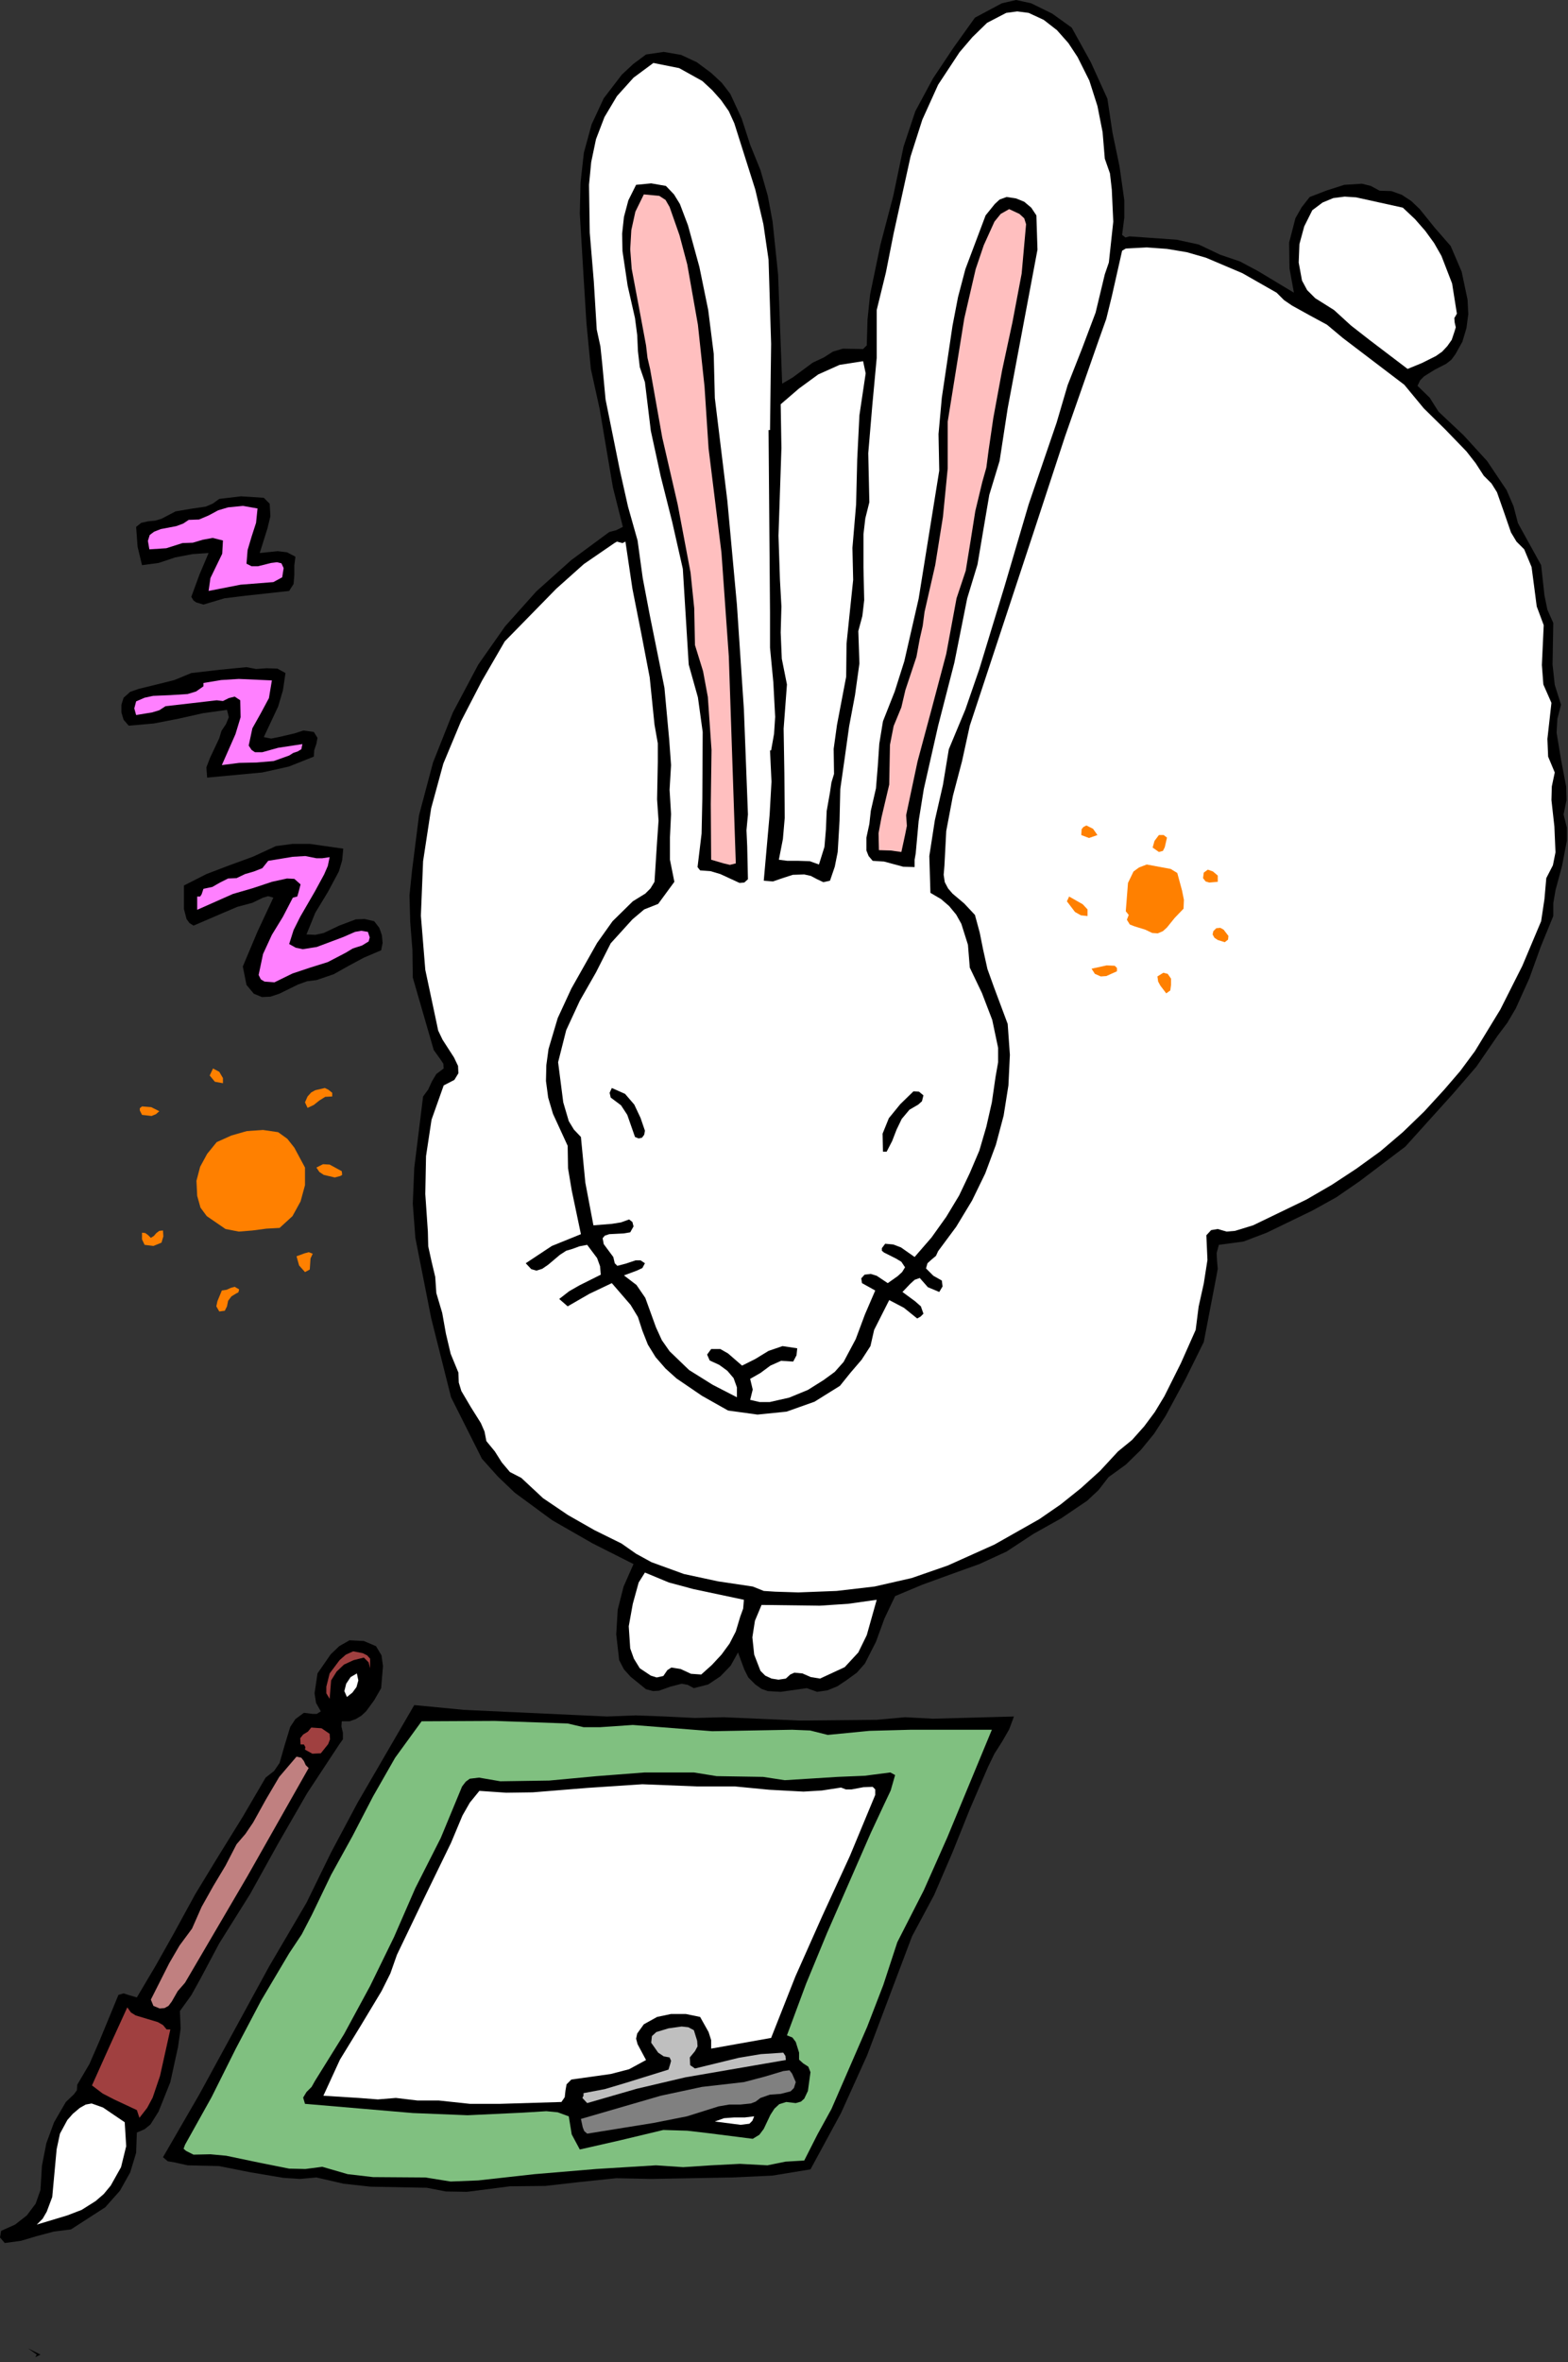 <?xml version="1.0" encoding="UTF-8" standalone="no"?>
<svg
   xmlns:dc="http://purl.org/dc/elements/1.1/"
   xmlns:cc="http://creativecommons.org/ns#"
   xmlns:rdf="http://www.w3.org/1999/02/22-rdf-syntax-ns#"
   xmlns:svg="http://www.w3.org/2000/svg"
   xmlns="http://www.w3.org/2000/svg"
   xmlns:sodipodi="http://sodipodi.sourceforge.net/DTD/sodipodi-0.dtd"
   xmlns:inkscape="http://www.inkscape.org/namespaces/inkscape"
   version="1.0"
   width="108.255mm"
   height="162.966mm"
   id="svg114"
   sodipodi:docname="ETOUG014.WMF">
  <rect width="100%" height="100%" fill="#333333" stroke="none"/>
  <sodipodi:namedview
     pagecolor="#ffffff"
     bordercolor="#666666"
     borderopacity="1"
     objecttolerance="10"
     gridtolerance="10"
     guidetolerance="10"
     inkscape:pageopacity="0"
     inkscape:pageshadow="2"
     inkscape:window-width="640"
     inkscape:window-height="480"
     id="namedview116" />
  <defs
     id="defs6">
    <clipPath
       clipPathUnits="userSpaceOnUse"
       id="clipWmfPath1">
      <path
         d="M 0,0 L 409.056,0 L 409.056,615.84 L 0,615.84 z"
         id="path2" />
    </clipPath>
    <pattern
       id="WMFhbasepattern"
       patternUnits="userSpaceOnUse"
       width="6"
       height="6"
       x="0"
       y="0" />
  </defs>
  <path
     style="fill:#000000;fill-rule:evenodd;fill-opacity:1;stroke:none;"
     clip-path="url(#clipWmfPath1)"
     d="  M 279.648,7.2   L 284.64,16.224   L 288.96,25.728   L 290.304,34.656   L 292.128,43.392   L 293.376,52.224   L 293.376,56.736   L 292.8,61.248   L 293.664,61.92   L 294.72,61.632   L 307.008,62.496   L 312.768,63.744   L 318.432,66.432   L 323.52,68.16   L 328.224,70.656   L 337.632,76.32   L 336.48,69.984   L 336.384,63.264   L 338.016,56.928   L 339.648,54.048   L 341.76,51.36   L 346.272,49.632   L 350.784,48.192   L 355.392,47.904   L 357.696,48.48   L 360,49.728   L 363.072,49.824   L 365.76,50.784   L 368.256,52.416   L 370.464,54.528   L 374.496,59.52   L 378.528,64.128   L 381.408,70.848   L 382.944,78.144   L 383.136,81.888   L 382.656,85.536   L 381.6,89.088   L 379.776,92.352   L 378.72,93.792   L 377.376,94.848   L 374.4,96.384   L 371.616,98.112   L 370.56,99.168   L 369.888,100.608   L 373.056,103.68   L 375.36,107.328   L 381.888,113.472   L 388.032,120.192   L 393.12,127.776   L 394.944,132   L 396.096,136.416   L 402.144,147.36   L 403.008,155.232   L 403.776,158.976   L 405.312,162.432   L 405.12,173.28   L 405.696,178.56   L 407.328,183.744   L 406.368,187.488   L 406.176,191.04   L 407.328,198.048   L 408.672,205.056   L 408.768,208.608   L 408,212.352   L 408.864,215.808   L 408.864,219.168   L 407.616,225.696   L 405.888,232.128   L 405.312,235.488   L 405.312,238.848   L 402.048,246.816   L 399.072,255.072   L 395.52,262.944   L 393.312,266.688   L 390.72,270.144   L 385.248,278.112   L 379.2,285.12   L 366.72,298.944   L 354.816,307.968   L 348.672,312.192   L 342.432,315.648   L 330.528,321.408   L 324.48,323.712   L 318.048,324.576   L 317.472,326.688   L 317.568,328.704   L 317.76,330.816   L 317.376,332.928   L 314.112,349.92   L 309.312,359.616   L 304.128,369.216   L 301.152,373.824   L 297.696,378.048   L 293.76,381.888   L 289.248,385.152   L 286.656,388.512   L 283.68,391.296   L 276.864,395.904   L 269.664,399.936   L 262.656,404.544   L 255.552,407.808   L 248.064,410.496   L 240.672,413.184   L 233.568,416.16   L 230.784,422.016   L 228.576,428.064   L 225.696,433.728   L 223.584,436.128   L 220.8,438.144   L 218.496,439.68   L 215.904,440.736   L 213.216,441.12   L 210.528,440.16   L 203.712,441.12   L 200.352,440.928   L 198.72,440.352   L 197.088,439.2   L 195.264,437.376   L 194.208,435.264   L 192.576,430.848   L 190.656,434.304   L 187.968,437.088   L 184.8,439.2   L 181.056,440.16   L 179.424,439.296   L 177.888,439.008   L 174.912,439.776   L 171.936,440.832   L 170.4,440.928   L 168.576,440.448   L 164.544,437.184   L 162.816,435.264   L 161.568,432.864   L 160.8,426.144   L 161.184,419.712   L 162.72,413.664   L 165.312,407.808   L 154.656,402.432   L 144.096,396.384   L 134.304,389.184   L 129.888,384.96   L 125.76,380.352   L 117.696,364.32   L 112.512,343.68   L 108.384,322.752   L 107.712,313.824   L 108.096,304.512   L 110.4,285.888   L 111.744,284.064   L 112.704,281.952   L 113.856,280.032   L 115.776,278.592   L 115.68,277.344   L 114.912,276.192   L 113.184,273.792   L 107.712,254.88   L 107.616,247.68   L 107.04,240.384   L 106.848,233.472   L 107.52,226.944   L 109.344,212.544   L 112.992,198.816   L 118.176,185.76   L 124.8,173.28   L 131.808,163.296   L 139.968,154.176   L 149.088,146.016   L 158.976,138.72   L 160.8,138.24   L 162.528,137.376   L 159.936,127.104   L 158.208,116.928   L 156.48,106.656   L 154.176,96.192   L 153.024,84.192   L 152.256,71.808   L 151.296,55.68   L 151.488,47.616   L 152.352,39.84   L 154.368,32.448   L 157.536,25.632   L 162.24,19.488   L 165.216,16.704   L 168.576,14.208   L 173.184,13.536   L 177.696,14.304   L 181.824,16.224   L 185.568,19.008   L 188.352,21.6   L 190.56,24.48   L 193.536,30.912   L 195.744,37.728   L 198.432,44.352   L 200.352,51.072   L 201.6,57.792   L 203.04,71.616   L 204.096,100.032   L 206.88,98.4   L 209.472,96.48   L 212.064,94.56   L 214.944,93.216   L 217.344,91.68   L 219.936,90.912   L 225.216,91.008   L 226.176,90.048   L 226.368,83.328   L 227.04,76.8   L 229.728,63.84   L 233.088,51.072   L 235.776,38.208   L 238.848,28.992   L 243.456,20.448   L 248.832,12.384   L 254.4,4.608   L 261.408,0.864   L 265.152,0   L 269.088,0.864   L 274.56,3.552   L 279.648,7.2  z "
     id="path8" />
  <path
     style="fill:#ffffff;fill-rule:evenodd;fill-opacity:1;stroke:none;"
     clip-path="url(#clipWmfPath1)"
     d="  M 281.184,14.88   L 284.256,21.024   L 286.368,27.648   L 287.712,34.464   L 288.288,41.376   L 289.632,45.216   L 290.112,49.44   L 290.496,57.792   L 289.728,64.896   L 289.344,68.448   L 288.288,71.52   L 285.888,81.504   L 282.336,90.912   L 278.592,100.416   L 275.712,110.208   L 268.416,131.52   L 262.08,153.024   L 255.552,174.432   L 251.904,184.992   L 247.584,195.36   L 246.048,204.672   L 243.936,213.888   L 242.496,223.2   L 242.784,232.8   L 245.568,234.432   L 247.68,236.256   L 249.504,238.464   L 250.848,240.864   L 252.576,246.336   L 253.056,252.288   L 256.224,258.912   L 258.912,265.92   L 260.448,273.216   L 260.448,276.96   L 259.776,280.8   L 258.816,287.424   L 257.376,293.76   L 255.552,300   L 253.056,305.856   L 250.272,311.712   L 246.912,317.28   L 243.072,322.656   L 238.656,327.744   L 235.104,325.248   L 233.088,324.48   L 230.976,324.288   L 230.112,325.44   L 230.112,326.112   L 230.688,326.592   L 233.76,328.128   L 235.2,328.992   L 236.16,330.432   L 235.392,331.68   L 234.24,332.736   L 231.648,334.56   L 228.768,332.64   L 227.232,332.16   L 225.6,332.352   L 224.736,333.312   L 224.928,334.56   L 228.384,336.48   L 225.696,342.72   L 223.296,349.152   L 220.128,355.104   L 217.824,357.696   L 214.944,359.808   L 210.816,362.4   L 205.92,364.416   L 200.832,365.568   L 198.24,365.568   L 195.744,364.992   L 196.416,362.304   L 195.744,359.52   L 198.432,357.984   L 201.024,356.064   L 203.808,354.816   L 206.976,355.008   L 207.84,353.376   L 208.032,351.552   L 204.192,350.976   L 200.544,352.224   L 197.088,354.336   L 193.632,356.064   L 189.984,352.896   L 187.968,351.744   L 185.568,351.744   L 184.512,353.184   L 185.184,354.72   L 187.68,355.872   L 189.792,357.408   L 191.424,359.328   L 192.288,361.728   L 192.288,364.32   L 185.952,361.056   L 179.808,357.216   L 174.72,352.32   L 172.704,349.44   L 171.168,346.08   L 168.384,338.4   L 166.08,335.04   L 162.816,332.544   L 166.176,331.296   L 167.616,330.624   L 168.288,329.376   L 167.136,328.608   L 165.888,328.608   L 163.296,329.472   L 161.088,330.048   L 160.416,329.376   L 160.032,327.744   L 157.536,324.384   L 157.248,322.848   L 157.824,322.176   L 158.976,321.792   L 162.72,321.6   L 164.448,321.312   L 165.312,319.776   L 165.024,318.624   L 164.16,317.952   L 162.048,318.72   L 159.648,319.104   L 154.848,319.488   L 152.736,308.352   L 151.584,296.448   L 149.76,294.528   L 148.416,292.32   L 146.976,287.424   L 145.632,276.96   L 147.744,268.608   L 151.296,260.928   L 155.52,253.536   L 159.36,245.952   L 165.024,239.712   L 168.096,237.12   L 171.744,235.68   L 175.968,229.92   L 174.816,224.16   L 174.816,218.304   L 175.104,212.256   L 174.72,205.92   L 175.104,199.488   L 174.624,192.864   L 173.376,179.328   L 169.536,160.32   L 167.712,150.72   L 166.368,140.928   L 163.872,132.096   L 161.76,122.688   L 158.016,104.16   L 157.152,94.944   L 156.672,90.336   L 155.712,85.92   L 154.944,73.344   L 153.888,60.672   L 153.696,48.192   L 154.272,42.24   L 155.52,36.288   L 157.728,30.528   L 160.992,25.056   L 165.312,20.256   L 170.496,16.416   L 177.216,17.76   L 183.264,21.12   L 185.856,23.52   L 188.16,26.112   L 190.176,28.992   L 191.616,32.16   L 197.088,49.44   L 199.2,58.464   L 200.544,67.68   L 201.216,89.664   L 200.928,112.128   L 200.544,112.128   L 200.928,159.552   L 200.928,168.864   L 201.792,177.888   L 202.272,186.912   L 201.984,191.328   L 201.216,195.648   L 200.928,195.648   L 201.312,203.808   L 200.832,212.352   L 199.296,229.632   L 201.696,229.824   L 204.192,228.96   L 206.88,228.096   L 209.856,228   L 211.584,228.384   L 213.216,229.248   L 214.848,230.016   L 216.576,229.632   L 217.824,225.984   L 218.592,222.144   L 219.072,213.984   L 219.264,205.728   L 220.416,197.664   L 221.568,189.408   L 223.104,181.248   L 224.256,172.992   L 223.968,164.544   L 225.024,160.608   L 225.504,156.48   L 225.312,147.936   L 225.312,139.296   L 225.792,135.168   L 226.848,130.944   L 226.56,118.176   L 227.616,105.696   L 228.768,93.312   L 228.768,80.832   L 231.168,71.04   L 233.184,60.864   L 237.6,40.8   L 240.672,31.2   L 244.8,22.08   L 250.368,13.632   L 253.728,9.696   L 257.568,5.952   L 262.56,3.36   L 265.44,2.976   L 268.416,3.36   L 272.352,5.184   L 275.808,7.872   L 278.784,11.232   L 281.184,14.88  z "
     id="path10" />
  <path
     style="fill:#000000;fill-rule:evenodd;fill-opacity:1;stroke:none;"
     clip-path="url(#clipWmfPath1)"
     d="  M 179.52,58.752   L 182.496,69.6   L 184.8,80.832   L 186.24,92.256   L 186.528,103.776   L 189.792,130.56   L 192.288,157.632   L 194.112,184.992   L 195.168,212.352   L 194.784,216.48   L 194.976,220.704   L 195.168,229.248   L 194.208,230.112   L 192.96,230.208   L 187.968,227.904   L 185.376,227.136   L 182.688,226.944   L 182.016,226.08   L 183.072,217.344   L 183.264,208.32   L 183.36,190.848   L 182.112,181.824   L 179.712,173.28   L 178.176,148.32   L 175.392,136.032   L 172.416,124.224   L 169.824,112.32   L 168.288,99.648   L 166.944,95.712   L 166.464,91.584   L 166.272,87.36   L 165.696,82.944   L 163.776,74.496   L 162.432,65.472   L 162.336,60.96   L 162.816,56.544   L 163.968,52.224   L 165.984,48.192   L 169.92,47.808   L 173.76,48.48   L 175.872,50.688   L 177.408,53.184   L 179.52,58.752  z "
     id="path12" />
  <path
     style="fill:#ffbfbf;fill-rule:evenodd;fill-opacity:1;stroke:none;"
     clip-path="url(#clipWmfPath1)"
     d="  M 174.72,53.952   L 177.312,61.344   L 179.328,68.928   L 182.112,84.672   L 183.84,100.8   L 184.896,116.928   L 188.256,144.096   L 190.176,171.168   L 192,225.12   L 190.464,225.504   L 188.832,225.12   L 185.568,224.16   L 185.472,209.664   L 185.664,195.552   L 184.704,181.728   L 183.456,175.008   L 181.344,168.192   L 181.152,158.592   L 180.192,149.28   L 176.832,131.52   L 172.8,114.048   L 169.632,96.192   L 168.96,93.312   L 168.576,90.048   L 166.752,80.256   L 164.832,70.08   L 164.448,64.992   L 164.736,60   L 165.792,55.2   L 168,50.688   L 172.032,51.072   L 173.664,52.128   L 174.72,53.952  z "
     id="path14" />
  <path
     style="fill:#ffffff;fill-rule:evenodd;fill-opacity:1;stroke:none;"
     clip-path="url(#clipWmfPath1)"
     d="  M 366.048,54.144   L 369.216,57.12   L 371.904,60.192   L 374.208,63.36   L 376.128,66.72   L 378.912,73.92   L 380.16,81.792   L 379.488,82.944   L 379.584,84.096   L 379.872,85.344   L 379.488,86.592   L 378.816,88.608   L 377.664,90.24   L 376.32,91.68   L 374.688,92.832   L 371.04,94.656   L 367.296,96.192   L 357.312,88.608   L 352.512,84.864   L 348.096,80.832   L 343.2,77.76   L 341.088,75.648   L 339.744,73.152   L 338.88,68.448   L 339.072,63.648   L 340.32,59.04   L 342.432,54.816   L 345.12,52.8   L 347.904,51.648   L 350.88,51.264   L 353.856,51.456   L 366.048,54.144  z "
     id="path16" />
  <path
     style="fill:#000000;fill-rule:evenodd;fill-opacity:1;stroke:none;"
     clip-path="url(#clipWmfPath1)"
     d="  M 270.432,56.16   L 270.72,65.088   L 265.536,92.64   L 262.944,106.464   L 260.832,120.192   L 258.144,129.024   L 256.608,138.048   L 255.072,147.168   L 252.384,156   L 249.024,172.8   L 244.8,189.216   L 241.056,205.728   L 239.712,214.08   L 238.944,222.528   L 238.656,224.16   L 238.656,226.08   L 235.68,225.984   L 233.184,225.312   L 230.688,224.64   L 227.712,224.448   L 226.656,223.2   L 226.08,221.76   L 226.08,218.4   L 226.848,214.848   L 227.232,211.392   L 228.576,205.536   L 229.056,199.68   L 229.44,193.92   L 230.4,188.064   L 233.472,180.288   L 235.968,172.416   L 239.712,156.096   L 245.088,122.688   L 244.896,113.184   L 245.76,103.68   L 248.544,84.96   L 249.984,77.472   L 251.904,70.176   L 257.184,56.16   L 259.584,53.184   L 260.832,52.032   L 262.656,51.36   L 265.152,51.744   L 267.264,52.608   L 269.088,54.144   L 270.432,56.16  z "
     id="path18" />
  <path
     style="fill:#ffbfbf;fill-rule:evenodd;fill-opacity:1;stroke:none;"
     clip-path="url(#clipWmfPath1)"
     d="  M 267.744,58.464   L 266.592,71.328   L 264.192,84   L 261.504,96.48   L 259.2,108.96   L 257.952,117.504   L 257.376,121.92   L 256.32,125.664   L 254.496,133.248   L 253.248,141.12   L 252,148.8   L 249.6,156   L 246.912,170.496   L 243.168,184.608   L 239.424,198.528   L 236.448,212.544   L 236.64,215.328   L 236.16,217.728   L 235.2,222.144   L 232.416,221.76   L 229.344,221.664   L 229.248,217.248   L 230.016,213.12   L 232.032,204.576   L 232.224,194.208   L 233.184,189.312   L 235.2,184.416   L 236.256,179.904   L 237.696,175.584   L 239.136,171.264   L 240,166.56   L 240.768,163.2   L 241.248,159.552   L 244.032,147.36   L 246.048,134.784   L 247.296,122.112   L 247.296,109.92   L 251.616,83.04   L 254.592,70.176   L 256.704,63.936   L 259.488,57.792   L 261.12,55.776   L 263.328,54.528   L 266.016,55.776   L 267.264,56.928   L 267.744,58.464  z "
     id="path20" />
  <path
     style="fill:#ffffff;fill-rule:evenodd;fill-opacity:1;stroke:none;"
     clip-path="url(#clipWmfPath1)"
     d="  M 333.12,76.32   L 335.04,78.24   L 337.152,79.68   L 341.664,82.176   L 346.272,84.672   L 350.4,88.128   L 366.432,100.32   L 371.52,106.464   L 377.184,112.032   L 382.656,117.696   L 385.056,120.768   L 387.168,124.032   L 389.184,126.048   L 390.624,128.352   L 392.448,133.536   L 394.272,138.816   L 395.712,141.216   L 397.728,143.232   L 399.648,147.84   L 400.32,152.928   L 400.992,158.112   L 402.816,163.008   L 402.336,173.376   L 402.72,178.464   L 404.832,183.264   L 403.776,192.672   L 403.968,197.28   L 405.696,201.408   L 404.928,205.056   L 404.832,208.608   L 405.6,215.52   L 405.888,222.24   L 405.216,225.6   L 403.488,228.96   L 403.008,234.432   L 402.144,240.192   L 397.248,251.808   L 391.488,263.232   L 384.864,274.08   L 381.024,279.264   L 376.896,284.064   L 371.616,289.824   L 366.048,295.2   L 360.192,300.192   L 353.952,304.704   L 347.52,308.928   L 340.896,312.768   L 326.976,319.488   L 322.272,320.928   L 320.064,321.12   L 317.76,320.448   L 316.032,320.736   L 314.784,322.08   L 315.072,328.512   L 314.112,334.656   L 312.768,340.704   L 312,346.752   L 308.16,355.392   L 303.84,364.032   L 301.344,368.16   L 298.56,371.904   L 295.392,375.456   L 291.744,378.432   L 287.04,383.52   L 282.048,388.032   L 276.768,392.256   L 271.2,396.096   L 259.488,402.72   L 247.296,408.192   L 237.888,411.456   L 228.192,413.664   L 218.304,414.816   L 208.32,415.2   L 202.272,415.008   L 199.296,414.816   L 196.416,413.664   L 187.392,412.32   L 178.464,410.4   L 170.016,407.328   L 165.984,405.12   L 162.144,402.432   L 155.136,398.976   L 148.224,395.04   L 141.696,390.624   L 136.032,385.344   L 133.056,383.808   L 130.944,381.312   L 129.12,378.432   L 126.912,375.744   L 126.432,373.248   L 125.472,371.04   L 122.88,366.912   L 120.384,362.688   L 119.712,360.48   L 119.616,357.888   L 117.6,352.992   L 116.352,347.712   L 115.392,342.336   L 113.856,337.152   L 113.568,332.928   L 112.608,328.896   L 111.744,324.96   L 111.648,321.12   L 110.976,311.328   L 111.168,301.44   L 112.608,291.936   L 115.776,283.008   L 118.56,281.568   L 119.616,279.84   L 119.52,277.92   L 118.464,275.712   L 115.488,271.104   L 114.336,268.704   L 113.856,266.4   L 110.976,252.864   L 109.824,238.752   L 110.4,224.544   L 112.512,210.72   L 115.68,199.104   L 120.288,188.064   L 125.76,177.504   L 131.712,167.232   L 145.152,153.504   L 152.352,147.072   L 160.32,141.6   L 160.992,141.216   L 161.664,141.408   L 162.432,141.6   L 163.2,141.216   L 165.024,153.504   L 167.328,165.12   L 169.536,176.64   L 170.784,188.928   L 171.648,193.824   L 171.648,198.624   L 171.456,208.416   L 171.84,213.984   L 171.456,219.456   L 170.784,229.92   L 169.728,231.648   L 168.384,232.992   L 165.12,235.008   L 159.84,240.192   L 155.808,245.856   L 149.088,257.76   L 145.536,265.44   L 143.136,273.504   L 142.56,277.728   L 142.464,281.856   L 143.04,286.176   L 144.288,290.4   L 148.128,298.752   L 148.224,304.608   L 149.184,310.368   L 151.584,321.792   L 144,324.864   L 137.184,329.376   L 138.624,330.912   L 139.968,331.296   L 141.504,330.816   L 143.04,329.76   L 146.112,327.168   L 147.744,326.112   L 149.376,325.632   L 151.2,324.96   L 153.216,324.576   L 155.808,328.032   L 156.576,330.144   L 156.768,332.352   L 151.2,335.136   L 148.512,336.672   L 145.92,338.688   L 148.128,340.608   L 153.792,337.344   L 159.648,334.56   L 164.544,340.224   L 166.464,343.392   L 167.616,346.944   L 169.056,350.592   L 171.072,353.856   L 173.664,356.832   L 176.544,359.424   L 183.168,363.936   L 189.984,367.776   L 197.664,368.832   L 205.248,368.064   L 212.544,365.472   L 219.168,361.344   L 221.952,357.888   L 224.832,354.528   L 227.136,350.976   L 228.096,346.752   L 232.032,338.976   L 235.872,340.992   L 239.328,343.776   L 240.192,343.296   L 240.96,342.528   L 240.288,340.608   L 238.752,339.264   L 235.488,336.864   L 237.504,334.752   L 238.656,333.696   L 240,333.216   L 242.112,335.616   L 245.088,336.864   L 245.952,335.424   L 245.76,333.888   L 243.552,332.64   L 241.632,330.72   L 242.016,329.376   L 243.072,328.416   L 244.224,327.456   L 244.8,326.208   L 249.504,319.872   L 253.632,313.056   L 257.088,305.952   L 259.872,298.464   L 261.888,290.88   L 263.136,283.008   L 263.52,275.04   L 262.944,266.976   L 259.392,257.472   L 257.664,252.672   L 256.512,247.488   L 255.648,243.168   L 254.4,238.56   L 251.616,235.584   L 248.544,232.992   L 247.392,231.648   L 246.528,230.016   L 246.24,228.096   L 246.432,225.792   L 246.912,216.672   L 248.64,207.552   L 251.04,198.432   L 253.056,189.216   L 269.664,138.912   L 277.92,113.76   L 286.656,88.8   L 288.672,83.136   L 290.112,77.28   L 292.8,65.376   L 293.76,64.8   L 299.232,64.512   L 304.512,64.896   L 309.696,65.76   L 314.688,67.2   L 324.192,71.232   L 333.12,76.32  z "
     id="path22" />
  <path
     style="fill:#ffffff;fill-rule:evenodd;fill-opacity:1;stroke:none;"
     clip-path="url(#clipWmfPath1)"
     d="  M 225.888,97.344   L 224.256,108.288   L 223.68,119.808   L 223.392,131.52   L 222.432,142.848   L 222.624,151.2   L 221.76,159.456   L 220.896,167.808   L 220.8,176.448   L 218.4,189.024   L 217.536,195.264   L 217.632,201.792   L 216.96,204   L 216.576,206.592   L 215.712,211.488   L 215.52,216.192   L 215.136,220.8   L 213.696,225.408   L 211.296,224.544   L 208.32,224.448   L 205.44,224.448   L 203.232,224.16   L 204.288,218.784   L 204.768,213.216   L 204.672,201.696   L 204.48,189.984   L 205.344,178.464   L 204,171.744   L 203.712,164.928   L 203.904,158.112   L 203.52,151.2   L 203.136,139.68   L 203.52,128.256   L 203.904,116.832   L 203.712,105.408   L 208.512,101.28   L 213.504,97.632   L 219.072,95.136   L 225.216,94.176   L 225.888,97.344  z "
     id="path24" />
  <path
     style="fill:#000000;fill-rule:evenodd;fill-opacity:1;stroke:none;"
     clip-path="url(#clipWmfPath1)"
     d="  M 70.368,131.328   L 70.56,134.592   L 69.792,137.76   L 67.776,144.192   L 72.48,143.712   L 74.88,144   L 77.088,145.152   L 76.8,147.456   L 76.8,149.952   L 76.608,152.256   L 75.456,154.08   L 64.032,155.328   L 58.56,156   L 53.088,157.632   L 51.168,157.056   L 50.496,156.576   L 49.92,155.616   L 52.032,149.856   L 54.432,144.192   L 50.208,144.48   L 45.696,145.344   L 41.376,146.784   L 37.056,147.36   L 35.904,142.56   L 35.52,137.376   L 36.864,136.32   L 38.592,135.936   L 40.512,135.744   L 42.144,135.264   L 45.792,133.344   L 49.728,132.672   L 53.664,132.096   L 55.488,131.328   L 57.216,130.08   L 62.88,129.408   L 68.832,129.792   L 70.368,131.328  z "
     id="path26" />
  <path
     style="fill:#ff80ff;fill-rule:evenodd;fill-opacity:1;stroke:none;"
     clip-path="url(#clipWmfPath1)"
     d="  M 67.2,132.576   L 66.816,136.32   L 65.664,139.872   L 64.608,143.424   L 64.32,146.976   L 65.664,147.648   L 67.296,147.648   L 70.752,146.784   L 72.288,146.592   L 73.44,146.88   L 74.016,148.128   L 73.632,150.528   L 71.328,151.776   L 62.784,152.448   L 54.432,154.08   L 54.912,150.72   L 56.448,147.552   L 57.984,144.384   L 58.176,140.928   L 55.488,140.256   L 52.896,140.736   L 50.304,141.504   L 47.616,141.6   L 43.392,142.944   L 38.976,143.232   L 38.592,141.024   L 39.072,139.488   L 40.224,138.624   L 41.952,137.952   L 45.984,137.184   L 47.808,136.512   L 49.248,135.552   L 51.936,135.456   L 54.432,134.4   L 56.928,133.056   L 59.52,132.288   L 63.36,131.904   L 67.2,132.576  z "
     id="path28" />
  <path
     style="fill:#000000;fill-rule:evenodd;fill-opacity:1;stroke:none;"
     clip-path="url(#clipWmfPath1)"
     d="  M 74.496,175.488   L 73.824,180   L 72.576,184.224   L 68.832,192.192   L 70.752,192.576   L 72.672,192.192   L 76.8,191.232   L 79.2,190.464   L 81.888,190.848   L 82.848,192.384   L 82.56,193.92   L 81.984,195.648   L 81.888,197.28   L 75.36,199.872   L 68.448,201.408   L 54.048,202.752   L 53.856,200.064   L 54.816,197.568   L 57.216,192.48   L 57.792,190.56   L 58.944,188.832   L 59.712,187.008   L 59.232,185.088   L 52.992,185.952   L 46.56,187.392   L 40.128,188.64   L 33.6,189.216   L 32.256,187.68   L 31.68,185.76   L 31.68,183.744   L 32.256,181.92   L 33.984,180.384   L 36.192,179.616   L 40.896,178.464   L 45.504,177.312   L 49.92,175.488   L 57.408,174.624   L 64.32,173.952   L 66.816,174.432   L 69.6,174.24   L 72.384,174.336   L 74.496,175.488  z "
     id="path30" />
  <path
     style="fill:#ff80ff;fill-rule:evenodd;fill-opacity:1;stroke:none;"
     clip-path="url(#clipWmfPath1)"
     d="  M 70.944,177.408   L 70.176,182.016   L 68.064,185.952   L 65.856,189.888   L 64.896,194.4   L 65.664,195.552   L 66.528,196.128   L 68.448,196.128   L 72.576,194.976   L 78.912,194.016   L 78.624,195.36   L 77.664,195.936   L 76.512,196.32   L 75.456,196.992   L 71.424,198.432   L 66.912,198.816   L 62.4,198.912   L 57.888,199.488   L 61.44,191.424   L 62.784,187.008   L 62.688,182.592   L 61.248,181.632   L 59.712,182.016   L 58.176,182.784   L 56.544,182.592   L 49.92,183.36   L 43.2,184.128   L 41.568,185.184   L 39.648,185.76   L 35.52,186.432   L 35.04,184.704   L 35.52,182.88   L 37.728,181.92   L 39.936,181.44   L 44.448,181.248   L 48.96,180.96   L 51.168,180.288   L 53.088,178.944   L 53.088,178.08   L 57.696,177.312   L 62.304,177.024   L 70.944,177.408  z "
     id="path32" />
  <path
     style="fill:#ff8000;fill-rule:evenodd;fill-opacity:1;stroke:none;"
     clip-path="url(#clipWmfPath1)"
     d="  M 286.368,217.728   L 284.16,218.496   L 282.144,217.728   L 282.24,216.192   L 282.72,215.616   L 283.488,215.232   L 285.216,216.096   L 286.368,217.728  z "
     id="path34" />
  <path
     style="fill:#ff8000;fill-rule:evenodd;fill-opacity:1;stroke:none;"
     clip-path="url(#clipWmfPath1)"
     d="  M 304.512,218.4   L 303.936,220.896   L 303.456,221.856   L 302.4,222.144   L 300.768,220.992   L 301.248,219.264   L 302.4,217.728   L 303.648,217.728   L 304.512,218.4  z "
     id="path36" />
  <path
     style="fill:#000000;fill-rule:evenodd;fill-opacity:1;stroke:none;"
     clip-path="url(#clipWmfPath1)"
     d="  M 89.568,221.28   L 89.28,224.352   L 88.416,227.232   L 85.536,232.608   L 82.272,237.984   L 79.968,243.648   L 82.272,243.744   L 84.48,243.264   L 88.512,241.344   L 92.832,239.712   L 95.136,239.616   L 97.632,240.192   L 98.976,241.92   L 99.648,243.84   L 99.84,245.856   L 99.456,247.776   L 94.944,249.696   L 91.008,251.808   L 87.072,254.016   L 82.56,255.552   L 80.16,255.84   L 77.76,256.704   L 72.864,259.104   L 70.56,259.872   L 68.352,259.968   L 66.24,259.104   L 64.32,256.8   L 63.36,252   L 67.2,242.88   L 71.328,234.048   L 69.984,233.664   L 68.64,234.048   L 65.856,235.392   L 61.92,236.448   L 58.08,238.08   L 50.496,241.344   L 49.44,240.672   L 48.672,239.616   L 48,237.024   L 48,230.88   L 53.856,227.904   L 59.904,225.6   L 65.952,223.392   L 72,220.608   L 76.32,220.032   L 80.832,220.032   L 89.568,221.28  z "
     id="path38" />
  <path
     style="fill:#ff80ff;fill-rule:evenodd;fill-opacity:1;stroke:none;"
     clip-path="url(#clipWmfPath1)"
     d="  M 86.016,223.488   L 85.536,225.792   L 84.576,228   L 82.176,232.416   L 78.336,239.04   L 76.608,242.496   L 75.456,246.144   L 77.184,247.104   L 79.008,247.488   L 82.656,246.912   L 89.568,244.32   L 92.64,242.976   L 94.272,242.688   L 96,242.976   L 96.48,244.416   L 96.192,245.472   L 94.464,246.528   L 92.064,247.296   L 90.144,248.448   L 85.536,250.848   L 80.928,252.288   L 76.32,253.824   L 71.616,256.128   L 69.024,255.936   L 68.064,255.36   L 67.488,254.208   L 68.64,248.736   L 70.944,243.744   L 73.824,239.04   L 76.416,234.048   L 77.568,233.76   L 77.856,232.8   L 78.432,230.592   L 76.8,229.152   L 74.88,229.056   L 70.944,229.92   L 66.048,231.552   L 60.768,233.088   L 51.456,237.216   L 51.456,233.76   L 52.224,233.76   L 52.608,233.184   L 53.088,231.744   L 55.392,231.264   L 57.408,230.112   L 59.52,229.056   L 61.728,228.96   L 63.936,227.904   L 66.24,227.232   L 68.448,226.368   L 69.984,224.448   L 76.416,223.392   L 79.68,223.2   L 82.56,223.776   L 84.096,223.776   L 86.016,223.488  z "
     id="path40" />
  <path
     style="fill:#ff8000;fill-rule:evenodd;fill-opacity:1;stroke:none;"
     clip-path="url(#clipWmfPath1)"
     d="  M 307.2,227.616   L 308.448,232.224   L 308.928,234.624   L 308.832,236.928   L 306.528,239.328   L 304.512,241.824   L 303.456,242.784   L 302.112,243.36   L 300.672,243.264   L 298.848,242.4   L 296.064,241.536   L 294.816,241.056   L 294.048,239.808   L 294.528,238.56   L 293.76,237.6   L 294.336,230.208   L 295.776,227.232   L 297.216,226.176   L 299.232,225.408   L 303.36,226.176   L 305.472,226.56   L 307.2,227.616  z "
     id="path42" />
  <path
     style="fill:#ff8000;fill-rule:evenodd;fill-opacity:1;stroke:none;"
     clip-path="url(#clipWmfPath1)"
     d="  M 317.76,228.288   L 317.76,229.92   L 315.552,230.112   L 314.592,229.824   L 313.92,228.96   L 314.112,227.52   L 315.168,226.752   L 316.512,227.232   L 317.76,228.288  z "
     id="path44" />
  <path
     style="fill:#ff8000;fill-rule:evenodd;fill-opacity:1;stroke:none;"
     clip-path="url(#clipWmfPath1)"
     d="  M 305.568,231.744   L 305.952,234.336   L 305.088,236.352   L 302.4,240.192   L 298.464,239.232   L 297.12,238.08   L 296.256,236.064   L 296.832,232.128   L 297.504,230.4   L 298.848,228.96   L 303.072,229.152   L 304.704,229.92   L 305.568,231.744  z "
     id="path46" />
  <path
     style="fill:#ff8000;fill-rule:evenodd;fill-opacity:1;stroke:none;"
     clip-path="url(#clipWmfPath1)"
     d="  M 283.776,238.848   L 282.048,238.656   L 280.512,237.792   L 278.4,235.008   L 278.976,233.76   L 282.528,235.776   L 283.776,237.12   L 283.776,238.848  z "
     id="path48" />
  <path
     style="fill:#ff8000;fill-rule:evenodd;fill-opacity:1;stroke:none;"
     clip-path="url(#clipWmfPath1)"
     d="  M 320.544,244.032   L 320.448,244.992   L 319.584,245.664   L 317.76,245.088   L 316.896,244.512   L 316.416,243.648   L 316.608,242.784   L 317.376,242.016   L 318.432,241.92   L 319.296,242.4   L 320.544,244.032  z "
     id="path50" />
  <path
     style="fill:#ff8000;fill-rule:evenodd;fill-opacity:1;stroke:none;"
     clip-path="url(#clipWmfPath1)"
     d="  M 291.456,253.248   L 288.672,254.496   L 287.232,254.592   L 285.696,253.92   L 284.832,252.576   L 288.768,251.712   L 290.88,251.808   L 291.456,252.384   L 291.456,253.248  z "
     id="path52" />
  <path
     style="fill:#ff8000;fill-rule:evenodd;fill-opacity:1;stroke:none;"
     clip-path="url(#clipWmfPath1)"
     d="  M 305.568,256.8   L 305.376,258.24   L 304.32,259.008   L 302.784,256.992   L 302.208,255.936   L 302.016,254.592   L 303.552,253.632   L 304.704,253.92   L 305.568,255.168   L 305.568,256.8  z "
     id="path54" />
  <path
     style="fill:#ff8000;fill-rule:evenodd;fill-opacity:1;stroke:none;"
     clip-path="url(#clipWmfPath1)"
     d="  M 58.176,281.088   L 58.176,282.432   L 56.064,282.048   L 54.72,280.416   L 55.584,278.592   L 57.216,279.456   L 58.176,281.088  z "
     id="path56" />
  <path
     style="fill:#ff8000;fill-rule:evenodd;fill-opacity:1;stroke:none;"
     clip-path="url(#clipWmfPath1)"
     d="  M 86.688,284.928   L 86.688,285.888   L 84.864,285.984   L 83.328,286.944   L 81.888,288.096   L 80.256,288.864   L 79.584,287.424   L 80.256,285.888   L 81.216,284.832   L 82.272,284.256   L 84.768,283.68   L 85.728,284.16   L 86.688,284.928  z "
     id="path58" />
  <path
     style="fill:#000000;fill-rule:evenodd;fill-opacity:1;stroke:none;"
     clip-path="url(#clipWmfPath1)"
     d="  M 168.288,294.816   L 168.096,295.872   L 167.52,296.64   L 166.656,296.832   L 165.696,296.448   L 163.68,290.688   L 162.048,288.192   L 159.36,286.176   L 159.072,284.928   L 159.648,283.68   L 163.104,285.216   L 165.504,288   L 167.136,291.456   L 168.288,294.816  z "
     id="path60" />
  <path
     style="fill:#000000;fill-rule:evenodd;fill-opacity:1;stroke:none;"
     clip-path="url(#clipWmfPath1)"
     d="  M 240.96,285.6   L 240.576,287.136   L 239.616,288   L 237.312,289.344   L 235.296,291.744   L 233.952,294.528   L 232.8,297.504   L 231.36,300.288   L 230.4,300.288   L 230.304,295.584   L 231.936,291.552   L 234.912,287.904   L 238.368,284.544   L 239.808,284.64   L 240.96,285.6  z "
     id="path62" />
  <path
     style="fill:#ff8000;fill-rule:evenodd;fill-opacity:1;stroke:none;"
     clip-path="url(#clipWmfPath1)"
     d="  M 41.568,289.728   L 40.704,290.496   L 39.552,290.976   L 37.056,290.688   L 36.48,289.536   L 36.48,288.96   L 37.056,288.48   L 39.456,288.672   L 41.568,289.728  z "
     id="path64" />
  <path
     style="fill:#ff8000;fill-rule:evenodd;fill-opacity:1;stroke:none;"
     clip-path="url(#clipWmfPath1)"
     d="  M 79.584,304.416   L 79.584,309.024   L 78.432,313.248   L 76.32,317.088   L 72.96,320.16   L 69.504,320.352   L 65.856,320.832   L 62.304,321.12   L 58.848,320.448   L 53.952,317.088   L 52.32,314.88   L 51.456,311.808   L 51.264,307.872   L 52.224,304.224   L 54.048,300.864   L 56.544,297.792   L 60.384,296.064   L 64.416,294.912   L 68.64,294.624   L 72.576,295.2   L 74.976,296.928   L 76.8,299.232   L 79.584,304.416  z "
     id="path66" />
  <path
     style="fill:#ff8000;fill-rule:evenodd;fill-opacity:1;stroke:none;"
     clip-path="url(#clipWmfPath1)"
     d="  M 72.96,299.616   L 74.88,302.112   L 76.128,304.896   L 76.512,307.968   L 76.128,311.232   L 74.208,315.168   L 72.96,316.896   L 70.944,317.952   L 66.336,317.856   L 64.032,317.952   L 61.728,318.816   L 59.712,318.24   L 58.08,317.088   L 54.912,314.4   L 54.144,309.792   L 54.144,307.392   L 54.72,305.088   L 56.736,302.208   L 59.328,300   L 62.4,298.368   L 65.856,297.408   L 68.064,297.312   L 69.888,297.792   L 72.96,299.616  z "
     id="path68" />
  <path
     style="fill:#ff8000;fill-rule:evenodd;fill-opacity:1;stroke:none;"
     clip-path="url(#clipWmfPath1)"
     d="  M 89.184,305.376   L 89.28,306.336   L 88.8,306.624   L 87.36,307.008   L 84.48,306.336   L 83.328,305.568   L 82.56,304.416   L 84.288,303.552   L 86.016,303.648   L 89.184,305.376  z "
     id="path70" />
  <path
     style="fill:#ff8000;fill-rule:evenodd;fill-opacity:1;stroke:none;"
     clip-path="url(#clipWmfPath1)"
     d="  M 42.528,320.832   L 42.624,322.368   L 42.144,324   L 40.032,324.864   L 37.728,324.576   L 37.056,323.136   L 37.056,321.408   L 37.92,321.504   L 38.688,322.08   L 39.36,322.752   L 40.128,322.272   L 40.8,321.504   L 41.568,320.928   L 42.528,320.832  z "
     id="path72" />
  <path
     style="fill:#ff8000;fill-rule:evenodd;fill-opacity:1;stroke:none;"
     clip-path="url(#clipWmfPath1)"
     d="  M 81.6,326.88   L 81.024,328.128   L 80.928,329.568   L 80.832,331.008   L 79.584,331.68   L 78.048,329.952   L 77.376,327.552   L 79.488,326.784   L 80.544,326.496   L 81.6,326.88  z "
     id="path74" />
  <path
     style="fill:#ff8000;fill-rule:evenodd;fill-opacity:1;stroke:none;"
     clip-path="url(#clipWmfPath1)"
     d="  M 62.4,336.192   L 62.208,336.96   L 61.632,337.248   L 60.384,338.016   L 59.52,339.168   L 59.232,340.608   L 58.656,341.76   L 57.216,341.952   L 56.448,340.608   L 56.736,339.264   L 57.888,336.48   L 59.136,336.288   L 60.192,335.808   L 61.248,335.52   L 62.4,336.192  z "
     id="path76" />
  <path
     style="fill:#ffffff;fill-rule:evenodd;fill-opacity:1;stroke:none;"
     clip-path="url(#clipWmfPath1)"
     d="  M 194.112,417.12   L 193.92,419.424   L 193.152,421.536   L 192,425.376   L 190.368,428.544   L 188.256,431.424   L 185.76,434.112   L 182.976,436.608   L 180.288,436.416   L 177.6,435.168   L 175.2,434.784   L 174.144,435.456   L 173.088,436.992   L 171.36,437.376   L 169.824,436.896   L 166.944,434.976   L 165.408,432.48   L 164.448,429.792   L 164.064,424.032   L 165.12,418.176   L 166.656,412.608   L 168.288,410.016   L 174.528,412.608   L 180.96,414.336   L 194.112,417.12  z "
     id="path78" />
  <path
     style="fill:#ffffff;fill-rule:evenodd;fill-opacity:1;stroke:none;"
     clip-path="url(#clipWmfPath1)"
     d="  M 228.768,417.12   L 226.176,426.336   L 223.968,430.848   L 220.416,434.688   L 213.984,437.664   L 211.584,437.28   L 209.376,436.32   L 207.264,436.128   L 206.208,436.608   L 205.056,437.664   L 203.136,437.952   L 201.312,437.664   L 199.68,436.896   L 198.432,435.648   L 196.8,431.424   L 196.32,426.912   L 196.992,422.592   L 198.72,418.464   L 213.888,418.656   L 221.28,418.176   L 228.768,417.12  z "
     id="path80" />
  <path
     style="fill:#000000;fill-rule:evenodd;fill-opacity:1;stroke:none;"
     clip-path="url(#clipWmfPath1)"
     d="  M 98.112,429.216   L 99.552,431.616   L 99.936,434.4   L 99.456,440.16   L 97.632,443.328   L 95.52,446.208   L 94.272,447.36   L 92.832,448.224   L 91.2,448.8   L 89.184,448.8   L 89.088,450.144   L 89.472,451.776   L 89.472,453.504   L 88.512,454.848   L 80.16,467.52   L 72.576,480.672   L 65.28,493.824   L 57.216,506.688   L 52.416,515.712   L 49.92,520.224   L 46.944,524.352   L 47.136,528.96   L 46.464,533.664   L 44.448,542.88   L 41.376,550.56   L 39.264,553.92   L 37.728,555.168   L 35.712,556.032   L 35.52,561.312   L 33.984,566.4   L 31.296,571.2   L 27.456,575.52   L 18.528,581.28   L 14.016,581.856   L 9.696,583.008   L 5.472,584.256   L 1.248,584.832   L 0,583.392   L 0.288,581.664   L 3.936,580.032   L 7.008,577.632   L 9.312,574.56   L 10.56,571.008   L 10.944,564.672   L 12.096,558.816   L 14.112,553.344   L 17.184,548.064   L 19.296,546.048   L 20.064,544.992   L 20.16,543.552   L 23.328,538.176   L 25.92,532.224   L 30.912,520.128   L 32.256,519.744   L 33.408,520.128   L 35.712,520.8   L 40.608,512.544   L 45.312,504.192   L 50.976,493.824   L 57.12,483.744   L 63.36,473.664   L 69.312,463.488   L 71.52,461.76   L 72.96,459.648   L 74.304,454.944   L 75.744,450.24   L 77.088,448.224   L 79.296,446.592   L 81.6,446.88   L 82.656,446.88   L 83.712,446.208   L 82.464,444   L 82.08,441.504   L 82.848,436.32   L 86.304,431.328   L 88.512,429.216   L 91.2,427.68   L 94.944,427.872   L 98.112,429.216  z "
     id="path82" />
  <path
     style="fill:#a04040;fill-rule:evenodd;fill-opacity:1;stroke:none;"
     clip-path="url(#clipWmfPath1)"
     d="  M 96.576,432.48   L 96.576,434.976   L 96.192,433.44   L 94.944,432.192   L 92.256,432.864   L 89.76,434.016   L 87.84,435.84   L 86.4,438.144   L 86.016,442.944   L 85.152,441.504   L 85.152,439.776   L 86.016,436.32   L 88.608,432.864   L 90.24,431.424   L 92.16,430.56   L 94.656,431.04   L 95.808,431.616   L 96.576,432.48  z "
     id="path84" />
  <path
     style="fill:#ffffff;fill-rule:evenodd;fill-opacity:1;stroke:none;"
     clip-path="url(#clipWmfPath1)"
     d="  M 93.12,436.32   L 93.504,438.144   L 93.024,439.872   L 91.968,441.312   L 90.528,442.464   L 89.856,440.928   L 90.336,439.008   L 91.488,437.28   L 93.12,436.32  z "
     id="path86" />
  <path
     style="fill:#000000;fill-rule:evenodd;fill-opacity:1;stroke:none;"
     clip-path="url(#clipWmfPath1)"
     d="  M 158.4,447.552   L 165.888,447.264   L 173.568,447.552   L 181.344,447.936   L 188.832,447.744   L 208.704,448.608   L 228.768,448.416   L 236.16,447.744   L 243.456,448.128   L 264.576,447.552   L 263.328,450.912   L 261.504,454.08   L 259.488,457.248   L 257.856,460.608   L 253.056,471.744   L 248.544,482.976   L 243.744,494.112   L 237.984,504.864   L 226.272,535.872   L 219.456,550.944   L 211.488,565.632   L 201.504,567.264   L 191.04,567.744   L 169.92,568.128   L 160.8,567.936   L 151.584,568.896   L 142.272,569.952   L 133.056,570.048   L 121.824,571.488   L 116.352,571.392   L 111.36,570.432   L 96.672,570.144   L 89.664,569.376   L 82.56,567.744   L 78.24,568.128   L 73.92,567.84   L 65.376,566.4   L 57.12,564.768   L 48.96,564.576   L 45.504,563.808   L 43.776,563.52   L 42.528,562.464   L 52.032,546.048   L 61.152,529.344   L 70.272,512.64   L 79.968,496.128   L 86.4,482.976   L 93.312,470.016   L 108.096,444.576   L 121.056,445.824   L 133.44,446.4   L 158.4,447.552  z "
     id="path88" />
  <path
     style="fill:#80c080;fill-rule:evenodd;fill-opacity:1;stroke:none;"
     clip-path="url(#clipWmfPath1)"
     d="  M 148.128,449.376   L 152.256,450.336   L 156.672,450.336   L 165.12,449.76   L 185.856,451.392   L 206.688,451.008   L 211.392,451.2   L 216,452.352   L 226.848,451.296   L 237.6,451.008   L 258.816,451.008   L 247.2,479.04   L 241.056,492.864   L 234.144,506.4   L 230.496,517.536   L 226.272,528.48   L 216.96,549.888   L 213.312,556.512   L 209.856,563.328   L 204.96,563.616   L 200.256,564.576   L 193.056,564.192   L 185.568,564.576   L 178.272,565.056   L 171.168,564.576   L 155.52,565.536   L 139.488,566.88   L 124.8,568.512   L 117.6,568.8   L 110.976,567.744   L 97.344,567.648   L 90.72,566.88   L 84.096,564.96   L 79.68,565.536   L 75.456,565.44   L 67.296,563.808   L 59.04,562.08   L 54.912,561.696   L 50.496,561.792   L 48.576,560.832   L 47.904,560.256   L 48.288,559.2   L 55.2,546.816   L 61.536,534.144   L 68.16,521.568   L 75.456,509.28   L 78.72,504.384   L 81.408,499.2   L 86.4,488.832   L 91.968,478.752   L 97.344,468.384   L 103.104,458.304   L 110.016,448.8   L 129.12,448.704   L 148.128,449.376  z "
     id="path90" />
  <path
     style="fill:#a04040;fill-rule:evenodd;fill-opacity:1;stroke:none;"
     clip-path="url(#clipWmfPath1)"
     d="  M 86.016,452.064   L 86.112,453.504   L 85.632,454.752   L 83.712,457.152   L 81.504,457.248   L 79.584,456.192   L 79.68,455.52   L 79.296,454.848   L 78.432,454.848   L 78.336,453.216   L 79.104,452.256   L 80.352,451.488   L 81.216,450.432   L 83.904,450.624   L 86.016,452.064  z "
     id="path92" />
  <path
     style="fill:#c08080;fill-rule:evenodd;fill-opacity:1;stroke:none;"
     clip-path="url(#clipWmfPath1)"
     d="  M 80.544,460.992   L 64.608,489.12   L 48.288,516.96   L 46.368,519.168   L 44.832,521.856   L 43.968,523.008   L 42.912,523.584   L 41.664,523.68   L 40.032,523.008   L 39.36,521.376   L 44.16,511.872   L 46.848,507.264   L 50.112,502.848   L 52.608,497.184   L 55.68,491.712   L 58.848,486.432   L 61.728,480.864   L 64.032,478.176   L 66.048,475.2   L 69.408,469.152   L 72.864,463.296   L 77.376,458.016   L 78.624,458.304   L 79.296,459.168   L 79.776,460.224   L 80.544,460.992  z "
     id="path94" />
  <path
     style="fill:#000000;fill-rule:evenodd;fill-opacity:1;stroke:none;"
     clip-path="url(#clipWmfPath1)"
     d="  M 204.768,464.16   L 218.592,463.296   L 225.6,463.008   L 232.32,462.144   L 233.568,462.816   L 232.416,466.848   L 230.688,470.496   L 227.232,477.888   L 215.808,504   L 210.336,517.248   L 205.344,530.688   L 206.784,531.264   L 207.648,532.416   L 208.512,535.2   L 208.512,537.024   L 209.568,537.984   L 210.912,538.848   L 211.488,540.288   L 210.816,545.184   L 209.856,547.2   L 208.992,547.968   L 207.648,548.352   L 205.152,548.064   L 203.328,548.64   L 202.08,549.792   L 201.024,551.424   L 199.296,555.072   L 198.144,556.608   L 196.416,557.664   L 185.088,556.224   L 179.328,555.552   L 173.088,555.36   L 161.856,558.048   L 151.296,560.448   L 149.184,556.512   L 148.416,551.808   L 145.536,550.752   L 142.56,550.464   L 136.32,550.848   L 122.016,551.52   L 107.712,550.944   L 79.584,548.544   L 79.104,546.912   L 79.968,545.472   L 81.312,544.128   L 82.176,542.592   L 89.76,530.4   L 96.576,517.824   L 102.816,505.056   L 108.384,492.288   L 115.008,479.232   L 120.576,465.792   L 121.536,464.544   L 122.592,463.776   L 124.992,463.488   L 130.56,464.448   L 143.328,464.256   L 155.712,463.104   L 168.192,462.144   L 181.056,462.144   L 187.008,463.104   L 193.056,463.2   L 199.104,463.296   L 204.768,464.16  z "
     id="path96" />
  <path
     style="fill:#ffffff;fill-rule:evenodd;fill-opacity:1;stroke:none;"
     clip-path="url(#clipWmfPath1)"
     d="  M 182.016,465.792   L 191.808,465.792   L 200.736,466.656   L 209.664,467.136   L 214.464,466.848   L 219.456,466.08   L 220.704,466.56   L 222.24,466.56   L 225.312,465.984   L 227.712,465.888   L 228.384,466.56   L 228.384,468   L 221.76,483.936   L 214.56,499.584   L 207.552,515.328   L 201.216,531.36   L 185.568,534.144   L 185.568,531.936   L 184.896,529.824   L 182.688,525.888   L 178.944,525.12   L 175.104,525.12   L 171.456,525.888   L 168,527.808   L 166.272,530.208   L 165.984,531.552   L 166.368,532.992   L 168.576,537.12   L 164.16,539.52   L 159.36,540.768   L 149.088,542.208   L 147.84,543.456   L 147.552,545.088   L 147.36,546.816   L 146.496,548.064   L 130.56,548.544   L 122.592,548.544   L 114.528,547.68   L 108.96,547.68   L 103.296,547.008   L 98.592,547.392   L 93.6,547.008   L 84.384,546.432   L 88.704,537.024   L 94.176,528.096   L 99.552,519.168   L 101.856,514.56   L 103.584,509.664   L 110.688,494.88   L 117.696,480.48   L 120.672,473.376   L 122.592,470.016   L 125.088,466.944   L 132.096,467.424   L 139.008,467.328   L 153.216,466.176   L 167.616,465.216   L 182.016,465.792  z "
     id="path98" />
  <path
     style="fill:#a04040;fill-rule:evenodd;fill-opacity:1;stroke:none;"
     clip-path="url(#clipWmfPath1)"
     d="  M 43.488,529.152   L 44.448,529.152   L 41.76,541.248   L 39.84,546.912   L 38.4,549.6   L 36.384,552.192   L 35.712,550.176   L 29.76,547.392   L 26.784,545.856   L 24,543.744   L 28.608,533.472   L 33.216,523.392   L 34.176,524.736   L 35.424,525.504   L 38.304,526.368   L 41.184,527.232   L 42.528,528   L 43.488,529.152  z "
     id="path100" />
  <path
     style="fill:#bfbfbf;fill-rule:evenodd;fill-opacity:1;stroke:none;"
     clip-path="url(#clipWmfPath1)"
     d="  M 181.056,529.344   L 181.92,532.128   L 182.016,533.568   L 181.344,534.816   L 180,536.448   L 180.096,538.464   L 181.344,539.328   L 192.768,536.544   L 198.528,535.584   L 204.384,535.2   L 204.96,536.064   L 205.056,537.12   L 178.848,541.632   L 166.176,544.608   L 153.216,548.352   L 151.968,547.008   L 152.256,546.432   L 152.256,545.76   L 157.824,544.704   L 163.296,543.072   L 174.432,539.616   L 174.912,538.08   L 175.104,537.312   L 174.72,536.448   L 173.184,536.16   L 171.744,535.2   L 169.92,532.608   L 170.112,530.88   L 171.264,529.824   L 174.432,528.864   L 177.888,528.384   L 179.616,528.576   L 181.056,529.344  z "
     id="path102" />
  <path
     style="fill:#808080;fill-rule:evenodd;fill-opacity:1;stroke:none;"
     clip-path="url(#clipWmfPath1)"
     d="  M 207.648,542.88   L 207.168,544.416   L 206.304,545.28   L 203.712,545.952   L 200.928,546.144   L 198.432,547.008   L 197.184,547.968   L 195.936,548.448   L 193.152,548.736   L 190.272,548.736   L 187.488,549.216   L 179.232,551.808   L 170.496,553.536   L 153.216,556.32   L 152.448,555.648   L 152.064,554.688   L 151.584,552.48   L 172.416,546.432   L 183.168,544.128   L 194.112,542.88   L 199.584,541.44   L 204.384,540   L 206.016,539.808   L 206.688,540.672   L 207.648,542.88  z "
     id="path104" />
  <path
     style="fill:#ffffff;fill-rule:evenodd;fill-opacity:1;stroke:none;"
     clip-path="url(#clipWmfPath1)"
     d="  M 32.544,553.344   L 32.928,559.584   L 31.584,565.056   L 28.896,569.856   L 27.072,572.064   L 24.96,573.888   L 21.312,576.192   L 17.568,577.632   L 9.6,580.032   L 11.136,578.496   L 12.192,576.672   L 13.632,572.832   L 14.4,564.48   L 14.784,560.352   L 15.648,556.32   L 17.568,552.768   L 19.008,551.136   L 20.832,549.6   L 22.368,548.736   L 23.904,548.448   L 26.88,549.504   L 32.544,553.344  z "
     id="path106" />
  <path
     style="fill:#ffffff;fill-rule:evenodd;fill-opacity:1;stroke:none;"
     clip-path="url(#clipWmfPath1)"
     d="  M 196.8,551.808   L 196.32,552.96   L 195.552,553.728   L 193.248,554.016   L 186.528,553.152   L 188.928,552.288   L 191.52,552.096   L 194.304,552.096   L 196.8,551.808  z "
     id="path108" />
  <path
     style="fill:#000000;fill-rule:evenodd;fill-opacity:1;stroke:none;"
     clip-path="url(#clipWmfPath1)"
     d="  M 9.216,614.592   L 9.6,613.92   L 7.296,612.288   L 10.56,613.92   L 9.216,614.592  z "
     id="path110" />
  <path
     style="fill:#000000;fill-rule:evenodd;fill-opacity:1;stroke:none;"
     clip-path="url(#clipWmfPath1)"
     d="  M 10.56,615.264   L 11.52,615.744   L 10.56,615.264  z "
     id="path112" />
</svg>
